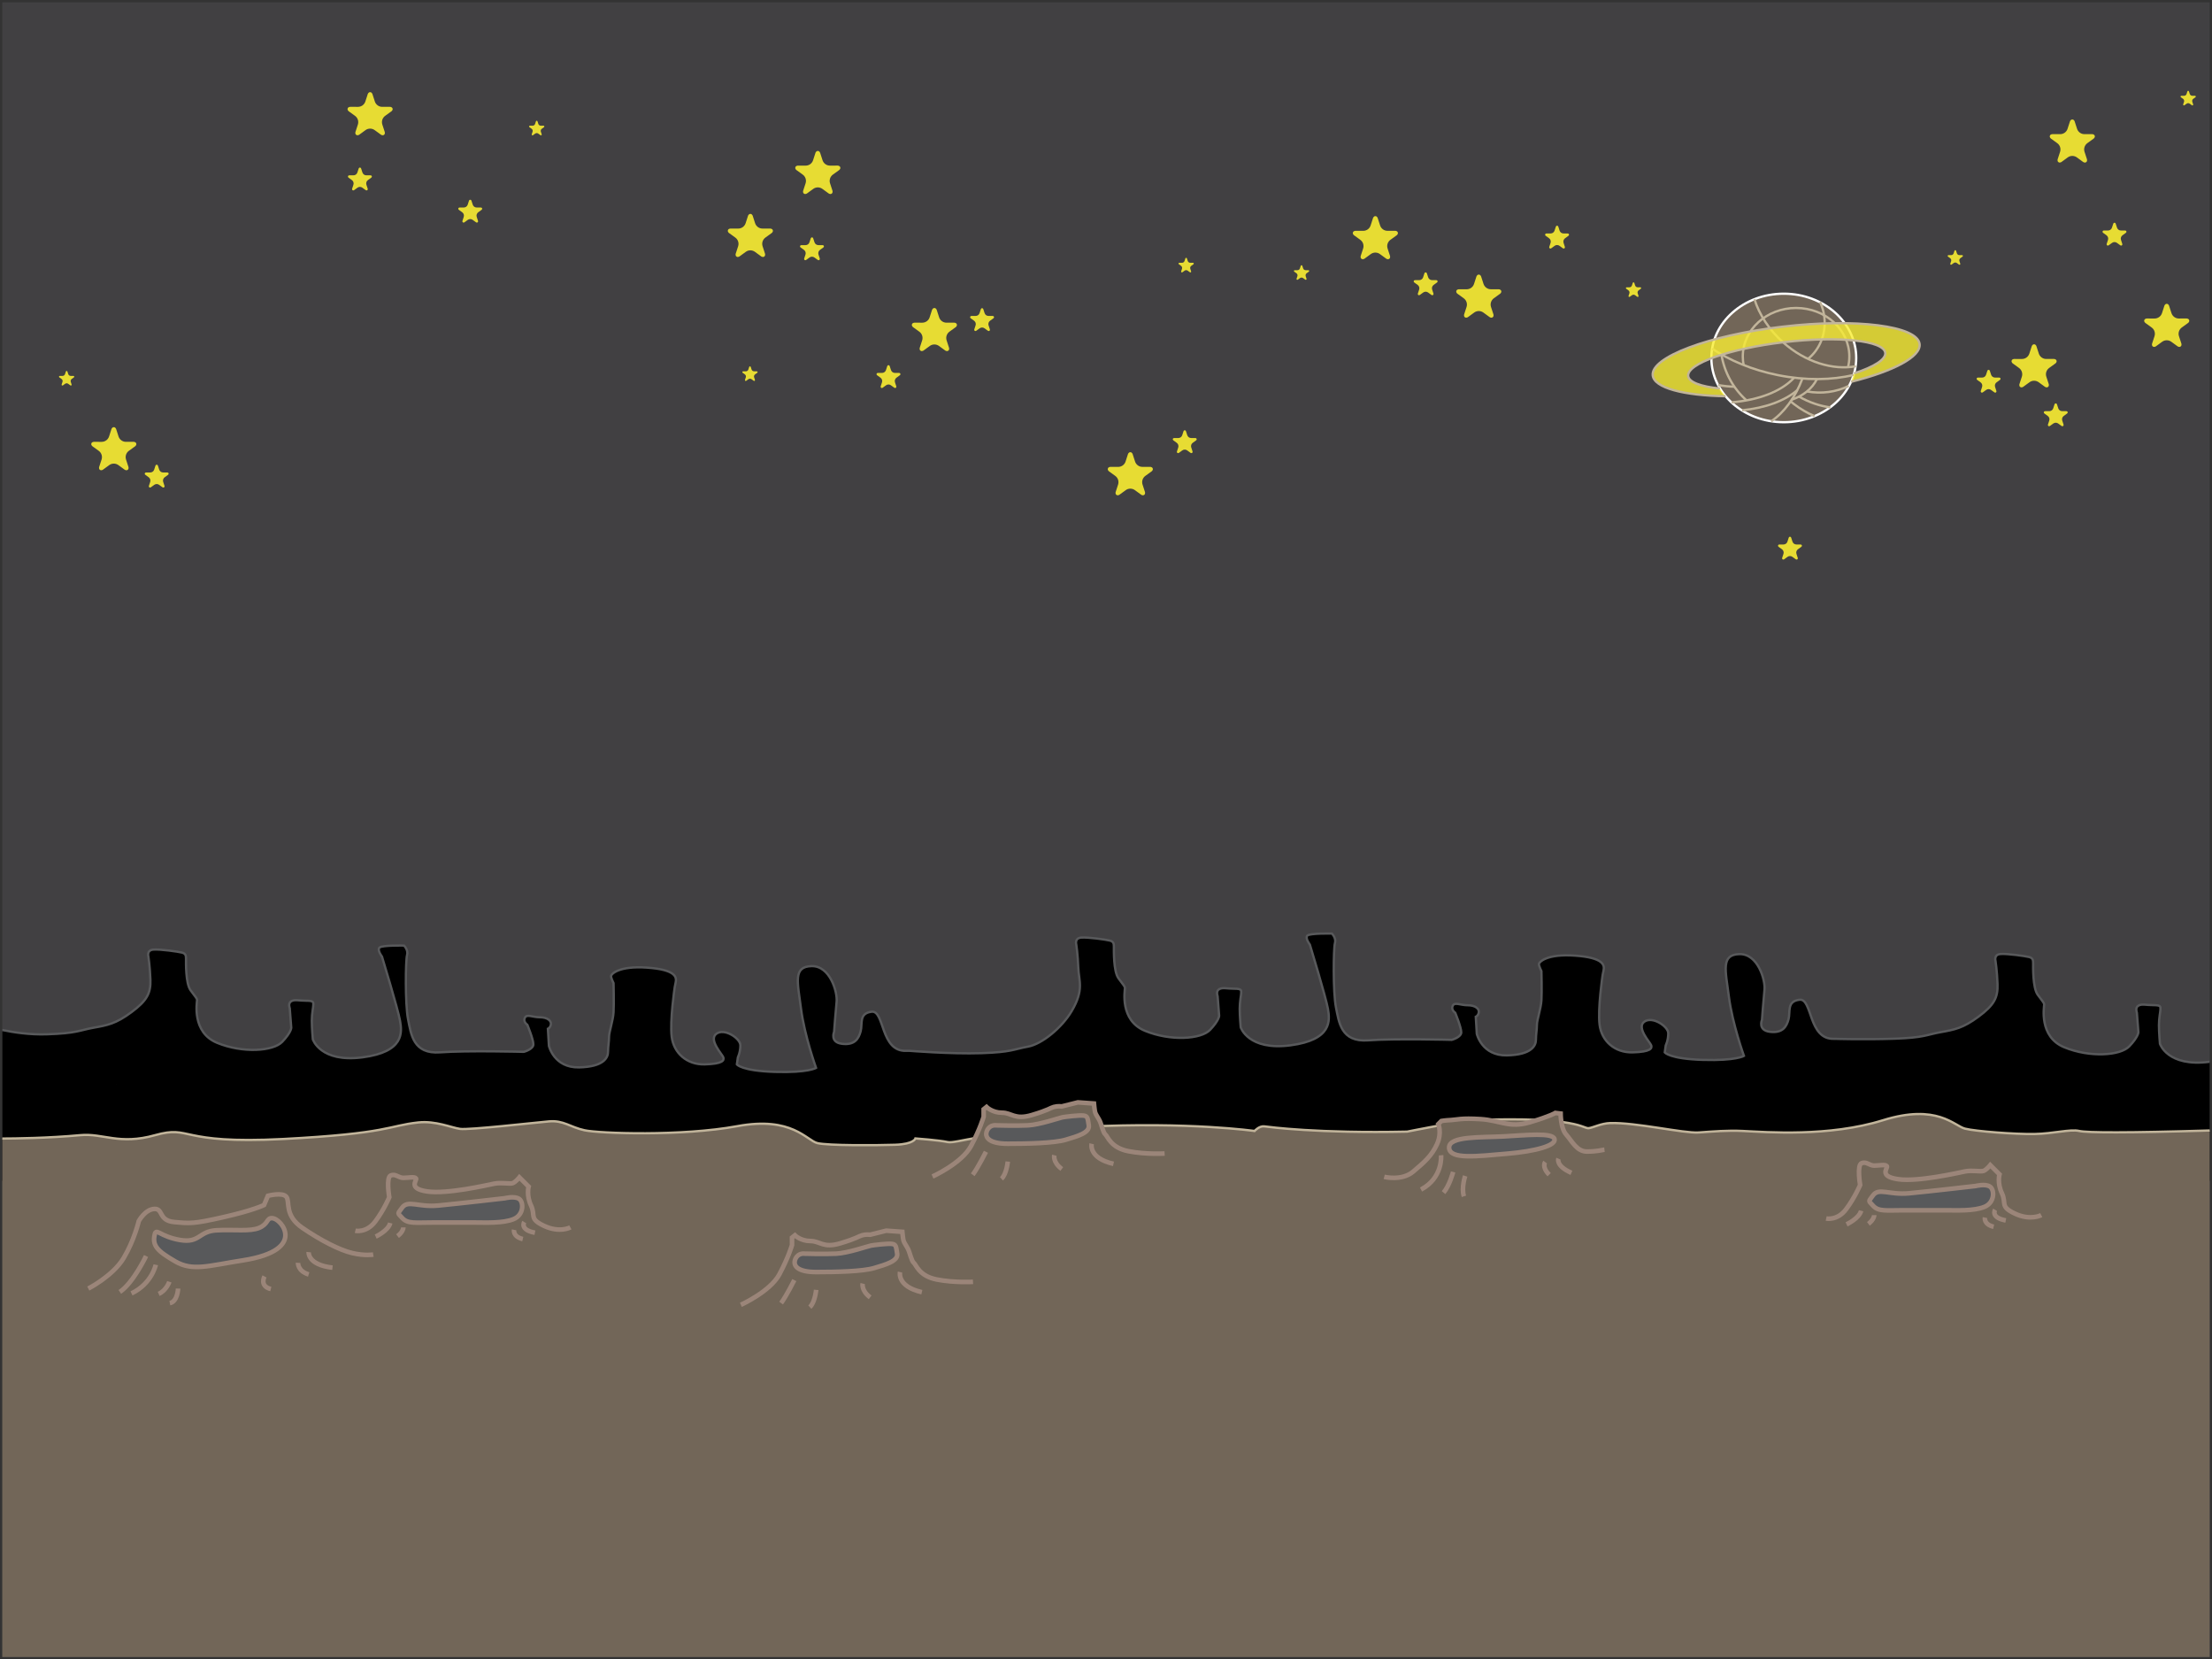 <svg xmlns="http://www.w3.org/2000/svg" xmlns:xlink="http://www.w3.org/1999/xlink" version="1.1" id="Layer_1" x="0px" y="0px" width="481.242" height="361" viewBox="-0.501 -0.5 481.242 361" enable-background="new 0 0 480.24 360" xml:space="preserve">
  <rect x="-0.501" y="-0.5" width="481.242" height="361" fill="#333333" stroke="none"/>
  <g>
    <rect x="0" fill="#414042" width="480.241" height="360"/>
    <path d="M480.24,235.412v-4.88c-9.209,1.091-10.818-3.953-10.818-3.953s-0.219-2.399-0.219-4.035s0.326-2.944,0.326-3.489&#13;&#10;&#9;s0.109-0.872-1.525-0.872c-1.637,0-2.508-0.327-3.271,0.108s-0.328,1.527-0.328,1.527l0.328,4.253c0,0,0,0.981-1.963,3.053&#13;&#10;&#9;s-8.615,2.509-14.178,0.219c-5.561-2.29-4.361-8.833-4.361-9.27s-0.328-0.654-1.418-2.181s-0.98-6.107-0.98-6.762&#13;&#10;&#9;s0-1.199-0.873-1.417s-4.689-0.764-6.217-0.654c-1.525,0.109-1.09,1.526-1.09,1.526s0.328,2.072,0.436,5.017&#13;&#10;&#9;c0.109,2.944-0.762,4.58-4.143,7.088s-5.234,2.835-8.289,3.381c-3.053,0.546-3.488,1.199-10.141,1.417s-12.721,0.021-12.721,0.021&#13;&#10;&#9;h-0.254c-5.67,0.218-4.688-8.833-7.523-8.506c-2.834,0.327-1.963,2.617-2.398,4.253c-0.438,1.636-1.309,3.054-4.035,2.727&#13;&#10;&#9;s-1.744-2.618-1.744-2.618s0.326-4.471,0.545-6.543c0.217-2.072-1.418-7.852-5.453-7.742s-3.053,3.381-2.291,9.27&#13;&#10;&#9;c0.764,5.889,3.273,12.867,3.273,12.867s-1.637,1.091-8.943,0.873s-8.287-1.637-8.287-1.637l0.219-1.526&#13;&#10;&#9;c0,0,0.545-1.091,0.545-2.617s-3.49-3.816-5.234-2.508c-1.746,1.309,1.309,4.471,1.527,5.125c0.217,0.654-0.109,1.418-4.035,1.526&#13;&#10;&#9;c-3.928,0.108-6.762-2.508-7.197-5.997c-0.438-3.489,0.654-10.796,0.654-10.796s0,0,0.219-1.091c0.217-1.091,0-2.727-6.217-3.162&#13;&#10;&#9;c-6.215-0.436-7.852,1.417-7.852,1.854s0.545,1.526,0.545,1.526s0.109,4.472,0,6.325c-0.107,1.854-0.98,4.253-0.98,5.344&#13;&#10;&#9;s-0.219,2.072-0.219,3.271s-0.871,3.271-6.324,3.381s-6.543-4.689-6.543-4.689l-0.219-3.708c0,0,0.545-0.218,0.654-0.981&#13;&#10;&#9;s-0.764-1.526-2.398-1.526c-1.637,0-2.836-0.764-3.271,0.108s0.545,1.527,0.545,1.527s1.309,3.162,1.309,4.253&#13;&#10;&#9;s-2.072,1.636-2.072,1.636s-12.322-0.327-18.211,0.108s-6.324-3.926-6.979-7.197s-0.545-12.867-0.219-13.958&#13;&#10;&#9;c0.328-1.091-0.654-2.072-0.654-2.072s-4.799-0.108-5.344,0.437s0.545,1.963,0.545,1.963s3.49,11.45,3.926,13.958&#13;&#10;&#9;c0.438,2.508,0.982,6.762-8.178,7.961s-10.797-3.926-10.797-3.926s-0.217-2.399-0.217-4.035s0.326-2.944,0.326-3.489&#13;&#10;&#9;s0.109-0.872-1.527-0.872c-1.635,0-2.508-0.327-3.271,0.108s-0.326,1.527-0.326,1.527l0.326,4.253c0,0,0,0.981-1.963,3.053&#13;&#10;&#9;s-8.613,2.509-14.176,0.219c-5.561-2.29-4.361-8.833-4.361-9.27s-0.328-0.654-1.418-2.181s-0.982-6.107-0.982-6.762&#13;&#10;&#9;s0-1.199-0.871-1.417c-0.873-0.218-4.689-0.764-6.217-0.654c-1.527,0.109-1.09,1.526-1.09,1.526s0.327,2.072,0.436,5.017&#13;&#10;&#9;s1.312,4.783-1.444,9.458c-2.138,3.626-6.479,7.185-9.532,7.73s-3.49,1.199-10.142,1.417s-15.685-0.518-15.685-0.518l-0.625,0.009&#13;&#10;&#9;c-5.67,0.218-4.689-8.833-7.524-8.506s-1.963,2.617-2.399,4.253s-1.309,3.054-4.035,2.727s-1.745-2.618-1.745-2.618&#13;&#10;&#9;s0.327-4.471,0.545-6.543s-1.417-7.852-5.453-7.742s-3.053,3.381-2.29,9.27s3.272,12.867,3.272,12.867s-1.636,1.091-8.942,0.873&#13;&#10;&#9;s-8.288-1.637-8.288-1.637l0.218-1.526c0,0,0.545-1.091,0.545-2.617s-3.489-3.816-5.234-2.508s1.309,4.471,1.527,5.125&#13;&#10;&#9;s-0.109,1.418-4.035,1.526s-6.761-2.508-7.197-5.997s0.655-10.796,0.655-10.796s0,0,0.218-1.091s0-2.727-6.216-3.162&#13;&#10;&#9;s-7.852,1.417-7.852,1.854s0.545,1.526,0.545,1.526s0.109,4.472,0,6.325s-0.981,4.253-0.981,5.344s-0.218,2.072-0.218,3.271&#13;&#10;&#9;s-0.872,3.271-6.325,3.381s-6.543-4.689-6.543-4.689l-0.218-3.708c0,0,0.545-0.218,0.654-0.981s-0.763-1.526-2.399-1.526&#13;&#10;&#9;s-2.835-0.764-3.271,0.108s0.545,1.527,0.545,1.527s1.309,3.162,1.309,4.253s-2.072,1.636-2.072,1.636s-12.322-0.327-18.211,0.108&#13;&#10;&#9;s-6.325-3.926-6.979-7.197s-0.545-12.867-0.218-13.958s-0.654-2.072-0.654-2.072s-4.798-0.108-5.344,0.437s0.545,1.963,0.545,1.963&#13;&#10;&#9;s3.49,11.45,3.926,13.958s0.981,6.762-8.179,7.961s-10.796-3.926-10.796-3.926s-0.218-2.399-0.218-4.035s0.327-2.944,0.327-3.489&#13;&#10;&#9;s0.109-0.872-1.527-0.872s-2.508-0.327-3.271,0.108s-0.327,1.527-0.327,1.527l0.327,4.253c0,0,0,0.981-1.963,3.053&#13;&#10;&#9;s-8.615,2.509-14.176,0.219s-4.362-8.833-4.362-9.27s-0.327-0.654-1.417-2.181s-0.981-6.107-0.981-6.762s0-1.199-0.873-1.417&#13;&#10;&#9;s-4.689-0.764-6.216-0.654s-1.09,1.526-1.09,1.526s0.327,2.072,0.436,5.017s-0.763,4.58-4.144,7.088s-5.234,2.835-8.288,3.381&#13;&#10;&#9;s-3.49,1.199-10.142,1.417c-3.708,0.121-7.245-0.426-9.65-0.935v46.28H0v-16.206h0v2.748h480.24V235.412L480.24,235.412z&#13;&#10;&#9; M24.752,235.412h-0.039c0.02-0.062,0.032-0.102,0.032-0.102S24.748,235.349,24.752,235.412z"/>
    <path fill="none" stroke="#58595B" stroke-width="0.5" d="M-0.001,223.587c2.405,0.509,5.942,1.056,9.65,0.935&#13;&#10;&#9;c6.652-0.219,7.088-0.871,10.142-1.418c3.054-0.545,4.908-0.873,8.288-3.381s4.252-4.143,4.144-7.088&#13;&#10;&#9;c-0.109-2.943-0.436-5.016-0.436-5.016s-0.437-1.418,1.09-1.527s5.343,0.438,6.216,0.654c0.873,0.219,0.873,0.764,0.873,1.418&#13;&#10;&#9;s-0.109,5.234,0.981,6.762c1.09,1.525,1.417,1.744,1.417,2.18c0,0.438-1.199,6.98,4.362,9.27c5.562,2.291,12.213,1.854,14.176-0.219&#13;&#10;&#9;c1.963-2.07,1.963-3.053,1.963-3.053l-0.327-4.252c0,0-0.437-1.092,0.327-1.527s1.636-0.109,3.271-0.109s1.527,0.328,1.527,0.873&#13;&#10;&#9;s-0.327,1.854-0.327,3.488c0,1.637,0.218,4.035,0.218,4.035s1.636,5.125,10.796,3.926s8.615-5.453,8.179-7.961&#13;&#10;&#9;s-3.926-13.957-3.926-13.957s-1.091-1.418-0.545-1.963s5.344-0.438,5.344-0.438s0.981,0.982,0.654,2.072&#13;&#10;&#9;c-0.327,1.092-0.437,10.688,0.218,13.959s1.091,7.633,6.979,7.197s18.211-0.109,18.211-0.109s2.072-0.545,2.072-1.635&#13;&#10;&#9;c0-1.092-1.309-4.254-1.309-4.254s-0.981-0.654-0.545-1.527c0.436-0.871,1.636-0.107,3.271-0.107s2.508,0.762,2.399,1.525&#13;&#10;&#9;s-0.654,0.982-0.654,0.982l0.218,3.707c0,0,1.09,4.799,6.543,4.689s6.325-2.182,6.325-3.381s0.218-2.18,0.218-3.271&#13;&#10;&#9;c0-1.09,0.873-3.49,0.981-5.344s0-6.324,0-6.324s-0.545-1.09-0.545-1.527c0-0.436,1.636-2.289,7.852-1.854s6.434,2.072,6.216,3.162&#13;&#10;&#9;c-0.218,1.092-0.218,1.092-0.218,1.092s-1.091,7.307-0.655,10.795c0.437,3.49,3.271,6.105,7.197,5.998&#13;&#10;&#9;c3.926-0.109,4.254-0.873,4.035-1.527s-3.272-3.816-1.527-5.125c1.746-1.309,5.234,0.982,5.234,2.508&#13;&#10;&#9;c0,1.527-0.545,2.617-0.545,2.617l-0.218,1.527c0,0,0.981,1.418,8.288,1.637c7.307,0.217,8.941-0.873,8.941-0.873&#13;&#10;&#9;s-2.509-6.979-3.271-12.867c-0.764-5.889-1.746-9.16,2.289-9.27s5.671,5.67,5.453,7.742s-0.545,6.543-0.545,6.543&#13;&#10;&#9;s-0.981,2.291,1.744,2.617c2.727,0.328,3.599-1.09,4.035-2.727c0.437-1.635-0.436-3.926,2.399-4.252&#13;&#10;&#9;c2.835-0.328,1.854,8.723,7.524,8.506l0.624-0.01c0,0,9.032,0.736,15.685,0.518c6.652-0.217,7.088-0.871,10.142-1.416&#13;&#10;&#9;c3.054-0.547,7.395-4.105,9.532-7.73c2.757-4.676,1.554-6.514,1.444-9.459c-0.109-2.943-0.436-5.016-0.436-5.016&#13;&#10;&#9;s-0.438-1.418,1.09-1.527s5.344,0.438,6.217,0.654c0.871,0.219,0.871,0.764,0.871,1.418s-0.107,5.234,0.982,6.762&#13;&#10;&#9;c1.09,1.525,1.418,1.744,1.418,2.18c0,0.438-1.199,6.98,4.361,9.27c5.562,2.291,12.213,1.854,14.176-0.219&#13;&#10;&#9;c1.963-2.07,1.963-3.053,1.963-3.053l-0.326-4.252c0,0-0.438-1.092,0.326-1.527s1.637-0.109,3.271-0.109&#13;&#10;&#9;c1.637,0,1.527,0.328,1.527,0.873s-0.326,1.854-0.326,3.488c0,1.637,0.217,4.035,0.217,4.035s1.637,5.125,10.797,3.926&#13;&#10;&#9;s8.615-5.453,8.178-7.961c-0.436-2.508-3.926-13.957-3.926-13.957s-1.09-1.418-0.545-1.963s5.344-0.438,5.344-0.438&#13;&#10;&#9;s0.982,0.982,0.654,2.072c-0.326,1.092-0.436,10.688,0.219,13.959s1.09,7.633,6.979,7.197s18.211-0.109,18.211-0.109&#13;&#10;&#9;s2.072-0.545,2.072-1.635c0-1.092-1.309-4.254-1.309-4.254s-0.98-0.654-0.545-1.527c0.436-0.871,1.635-0.107,3.271-0.107&#13;&#10;&#9;c1.635,0,2.508,0.762,2.398,1.525s-0.654,0.982-0.654,0.982l0.219,3.707c0,0,1.09,4.799,6.543,4.689s6.324-2.182,6.324-3.381&#13;&#10;&#9;s0.219-2.18,0.219-3.271c0-1.09,0.873-3.49,0.98-5.344c0.109-1.854,0-6.324,0-6.324s-0.545-1.09-0.545-1.527&#13;&#10;&#9;c0-0.436,1.637-2.289,7.852-1.854c6.217,0.436,6.434,2.072,6.217,3.162c-0.219,1.092-0.219,1.092-0.219,1.092&#13;&#10;&#9;s-1.092,7.307-0.654,10.795c0.436,3.49,3.27,6.105,7.197,5.998c3.926-0.109,4.252-0.873,4.035-1.527&#13;&#10;&#9;c-0.219-0.654-3.273-3.816-1.527-5.125c1.744-1.309,5.234,0.982,5.234,2.508c0,1.527-0.545,2.617-0.545,2.617l-0.219,1.527&#13;&#10;&#9;c0,0,0.98,1.418,8.287,1.637c7.307,0.217,8.943-0.873,8.943-0.873s-2.51-6.979-3.273-12.867c-0.762-5.889-1.744-9.16,2.291-9.27&#13;&#10;&#9;s5.67,5.67,5.453,7.742c-0.219,2.072-0.545,6.543-0.545,6.543s-0.982,2.291,1.744,2.617c2.727,0.328,3.598-1.09,4.035-2.727&#13;&#10;&#9;c0.436-1.635-0.436-3.926,2.398-4.252c2.836-0.328,1.854,8.723,7.523,8.506h0.254c0,0,6.068,0.195,12.721-0.021&#13;&#10;&#9;c6.652-0.219,7.088-0.871,10.141-1.418c3.055-0.545,4.908-0.873,8.289-3.381s4.252-4.143,4.143-7.088&#13;&#10;&#9;c-0.107-2.943-0.436-5.016-0.436-5.016s-0.436-1.418,1.09-1.527c1.527-0.109,5.344,0.438,6.217,0.654&#13;&#10;&#9;c0.873,0.219,0.873,0.764,0.873,1.418s-0.109,5.234,0.98,6.762c1.09,1.525,1.418,1.744,1.418,2.18c0,0.438-1.199,6.98,4.361,9.27&#13;&#10;&#9;c5.562,2.291,12.215,1.854,14.178-0.219c1.963-2.07,1.963-3.053,1.963-3.053l-0.328-4.252c0,0-0.436-1.092,0.328-1.527&#13;&#10;&#9;s1.635-0.109,3.271-0.109c1.635,0,1.525,0.328,1.525,0.873s-0.326,1.854-0.326,3.488c0,1.637,0.219,4.035,0.219,4.035&#13;&#10;&#9;s1.635,5.125,10.795,3.926"/>
    <path fill="#726658" d="M0,247.199c2.64-0.006,10.039-0.085,16.983-0.737c4.929-0.463,8.448,2.201,16.267,0.002&#13;&#10;&#9;c8-2.25,4.854,2.028,27.845,0.835c22.991-1.195,22.89-2.898,29.387-3.599c3.785-0.408,7.165,1.124,9.096,1.399&#13;&#10;&#9;s16.185-1.354,19.359-1.632c3.174-0.275,4.554,1.24,7.728,1.932c3.174,0.689,21.141,1.346,33.285-0.899&#13;&#10;&#9;c11.895-2.199,15.047,3.147,17.393,3.698c2.346,0.553,12.761,0.496,16.901,0.357c4.14-0.137,4.416-1.379,4.416-1.379&#13;&#10;&#9;s5.075,0.373,7.008,0.787s7.368-2.229,30-3.333c22.633-1.105,36.771,0.925,36.771,0.925s1.022-1.14,2.126-1.001&#13;&#10;&#9;c1.104,0.137,11.61,1.556,31.067,1.142c0,0,12.258-2.442,14.543-2.524c23.008-0.818,23.656,1.957,25.002,1.767&#13;&#10;&#9;c1.017-0.144,2.671-1.042,4.622-1.105c5.528-0.18,16.062,2.271,19.239,2.047s6.301-0.487,9.546-0.333&#13;&#10;&#9;c5.25,0.25,18.793,1.339,30.584-2.333c11.793-3.67,15.497,1.243,17.833,1.833c2.338,0.59,10.942,1.237,15.083,1.167&#13;&#10;&#9;s7.824-1.112,9.75-0.667c1.723,0.4,10.416,0.438,28.407-0.101V360H0V248.929L0,247.199z"/>
    <g opacity="0.9">
      <path fill="#F9ED32" d="M75.135,23.1c0.117-0.404,0.655-0.354,0.655-0.354l1.579,0.002c0.716,0.004,1.384-0.449,1.617-1.166&#13;&#10;&#9;&#9;l0.491-1.518c0,0,0.109-0.51,0.542-0.51s0.54,0.512,0.54,0.512l0.485,1.502c0.217,0.682,0.854,1.178,1.608,1.178l1.595-0.002&#13;&#10;&#9;&#9;c0,0,0.522-0.049,0.654,0.357c0.134,0.412-0.321,0.672-0.321,0.672L83.3,24.699c-0.581,0.418-0.855,1.178-0.623,1.895l0.495,1.516&#13;&#10;&#9;&#9;c0,0,0.212,0.477-0.138,0.732c-0.351,0.254-0.738-0.098-0.738-0.098l-1.275-0.93c-0.577-0.424-1.383-0.451-1.993-0.008&#13;&#10;&#9;&#9;l-1.289,0.939c0,0-0.389,0.348-0.739,0.094c-0.35-0.254-0.135-0.732-0.135-0.732l0.49-1.5c0.225-0.68,0-1.455-0.609-1.898&#13;&#10;&#9;&#9;l-1.292-0.936C75.453,23.773,75.001,23.512,75.135,23.1z"/>
    </g>
    <g opacity="0.9">
      <path fill="#F9ED32" d="M19.375,95.979c0.117-0.404,0.655-0.354,0.655-0.354l1.579,0.002c0.716,0.004,1.384-0.449,1.617-1.166&#13;&#10;&#9;&#9;l0.491-1.518c0,0,0.109-0.51,0.542-0.51s0.54,0.512,0.54,0.512l0.485,1.502c0.217,0.682,0.854,1.178,1.608,1.178l1.595-0.002&#13;&#10;&#9;&#9;c0,0,0.522-0.049,0.654,0.357c0.134,0.412-0.321,0.672-0.321,0.672l-1.279,0.926c-0.581,0.418-0.855,1.178-0.623,1.895l0.495,1.516&#13;&#10;&#9;&#9;c0,0,0.212,0.477-0.138,0.732c-0.351,0.254-0.738-0.098-0.738-0.098l-1.275-0.93c-0.577-0.424-1.383-0.451-1.993-0.008&#13;&#10;&#9;&#9;l-1.289,0.939c0,0-0.389,0.348-0.739,0.094c-0.35-0.254-0.135-0.732-0.135-0.732l0.49-1.5c0.225-0.68,0-1.455-0.609-1.898&#13;&#10;&#9;&#9;l-1.292-0.936C19.694,96.652,19.242,96.391,19.375,95.979z"/>
    </g>
    <g opacity="0.9">
      <path fill="#F9ED32" d="M157.866,49.58c0.117-0.404,0.655-0.354,0.655-0.354l1.579,0.002c0.715,0.004,1.383-0.449,1.616-1.166&#13;&#10;&#9;&#9;l0.491-1.518c0,0,0.109-0.51,0.542-0.51s0.54,0.512,0.54,0.512l0.484,1.502c0.218,0.682,0.855,1.178,1.609,1.178l1.594-0.002&#13;&#10;&#9;&#9;c0,0,0.522-0.049,0.654,0.357c0.134,0.412-0.321,0.672-0.321,0.672l-1.278,0.926c-0.582,0.418-0.855,1.178-0.623,1.895l0.494,1.516&#13;&#10;&#9;&#9;c0,0,0.213,0.479-0.138,0.732s-0.738-0.098-0.738-0.098l-1.275-0.93c-0.577-0.424-1.384-0.451-1.993-0.008l-1.289,0.939&#13;&#10;&#9;&#9;c0,0-0.389,0.35-0.739,0.094c-0.351-0.254-0.135-0.732-0.135-0.732l0.49-1.5c0.225-0.68,0.001-1.455-0.609-1.898l-1.292-0.936&#13;&#10;&#9;&#9;C158.185,50.254,157.733,49.992,157.866,49.58z"/>
    </g>
    <g opacity="0.9">
      <path fill="#F9ED32" d="M293.842,50.07c0.117-0.404,0.654-0.355,0.654-0.355l1.578,0.004c0.717,0.004,1.385-0.449,1.617-1.166&#13;&#10;&#9;&#9;l0.49-1.518c0,0,0.109-0.512,0.543-0.512s0.539,0.514,0.539,0.514l0.486,1.502c0.217,0.682,0.854,1.178,1.607,1.178l1.596-0.002&#13;&#10;&#9;&#9;c0,0,0.521-0.051,0.653,0.357c0.134,0.412-0.321,0.672-0.321,0.672l-1.279,0.926c-0.58,0.418-0.855,1.176-0.622,1.893l0.495,1.518&#13;&#10;&#9;&#9;c0,0,0.212,0.477-0.139,0.732c-0.351,0.254-0.738-0.1-0.738-0.1l-1.275-0.93c-0.576-0.424-1.383-0.449-1.993-0.008l-1.289,0.939&#13;&#10;&#9;&#9;c0,0-0.389,0.35-0.739,0.096c-0.35-0.254-0.135-0.732-0.135-0.732l0.49-1.502c0.225-0.678,0-1.453-0.609-1.896l-1.291-0.936&#13;&#10;&#9;&#9;C294.16,50.744,293.707,50.482,293.842,50.07z"/>
    </g>
    <g opacity="0.9">
      <path fill="#F9ED32" d="M316.341,62.787c0.117-0.404,0.654-0.354,0.654-0.354l1.578,0.002c0.717,0.004,1.385-0.449,1.617-1.166&#13;&#10;&#9;&#9;l0.49-1.518c0,0,0.109-0.51,0.543-0.51s0.539,0.512,0.539,0.512l0.486,1.502c0.217,0.682,0.854,1.178,1.607,1.178l1.596-0.002&#13;&#10;&#9;&#9;c0,0,0.521-0.049,0.653,0.357c0.134,0.412-0.321,0.672-0.321,0.672l-1.279,0.926c-0.58,0.418-0.855,1.178-0.622,1.895l0.495,1.516&#13;&#10;&#9;&#9;c0,0,0.212,0.477-0.139,0.732c-0.351,0.254-0.738-0.098-0.738-0.098l-1.275-0.93c-0.576-0.424-1.383-0.451-1.993-0.008&#13;&#10;&#9;&#9;l-1.289,0.939c0,0-0.389,0.348-0.739,0.094c-0.35-0.254-0.135-0.732-0.135-0.732l0.49-1.5c0.225-0.68,0-1.455-0.609-1.898&#13;&#10;&#9;&#9;l-1.291-0.936C316.659,63.461,316.206,63.199,316.341,62.787z"/>
    </g>
    <g opacity="0.9">
      <path fill="#F9ED32" d="M445.468,29.039c0.117-0.404,0.654-0.355,0.654-0.355l1.578,0.002c0.717,0.004,1.385-0.447,1.617-1.166&#13;&#10;&#9;&#9;l0.49-1.516c0,0,0.109-0.512,0.543-0.512s0.539,0.512,0.539,0.512l0.486,1.504c0.217,0.682,0.854,1.176,1.607,1.176l1.596-0.002&#13;&#10;&#9;&#9;c0,0,0.521-0.049,0.653,0.359c0.134,0.412-0.321,0.672-0.321,0.672l-1.279,0.926c-0.58,0.416-0.855,1.176-0.622,1.893l0.495,1.516&#13;&#10;&#9;&#9;c0,0,0.212,0.479-0.139,0.732s-0.738-0.098-0.738-0.098l-1.275-0.93c-0.576-0.424-1.383-0.451-1.993-0.008l-1.289,0.939&#13;&#10;&#9;&#9;c0,0-0.389,0.35-0.739,0.094c-0.35-0.254-0.135-0.73-0.135-0.73l0.49-1.502c0.225-0.68,0-1.455-0.609-1.896l-1.291-0.936&#13;&#10;&#9;&#9;C445.786,29.713,445.333,29.451,445.468,29.039z"/>
    </g>
    <g opacity="0.9">
      <path fill="#F9ED32" d="M466.011,69.146c0.117-0.404,0.654-0.355,0.654-0.355l1.578,0.004c0.717,0.004,1.385-0.449,1.617-1.166&#13;&#10;&#9;&#9;l0.49-1.518c0,0,0.109-0.512,0.543-0.512s0.539,0.514,0.539,0.514l0.486,1.502c0.217,0.682,0.854,1.178,1.607,1.178l1.596-0.002&#13;&#10;&#9;&#9;c0,0,0.521-0.051,0.653,0.357c0.134,0.412-0.321,0.672-0.321,0.672l-1.279,0.926c-0.58,0.418-0.855,1.176-0.622,1.893l0.495,1.516&#13;&#10;&#9;&#9;c0,0,0.212,0.479-0.139,0.732c-0.351,0.256-0.738-0.098-0.738-0.098l-1.275-0.93c-0.576-0.424-1.383-0.449-1.993-0.008&#13;&#10;&#9;&#9;l-1.289,0.939c0,0-0.389,0.35-0.739,0.096c-0.35-0.256-0.135-0.732-0.135-0.732l0.49-1.502c0.225-0.678,0-1.453-0.609-1.896&#13;&#10;&#9;&#9;l-1.291-0.936C466.329,69.82,465.876,69.559,466.011,69.146z"/>
    </g>
    <g opacity="0.9">
      <path fill="#F9ED32" d="M437.153,77.951c0.117-0.404,0.654-0.355,0.654-0.355l1.578,0.002c0.717,0.004,1.385-0.447,1.617-1.166&#13;&#10;&#9;&#9;l0.49-1.516c0,0,0.109-0.512,0.543-0.512s0.539,0.512,0.539,0.512l0.486,1.504c0.217,0.682,0.854,1.176,1.607,1.176l1.596-0.002&#13;&#10;&#9;&#9;c0,0,0.521-0.049,0.653,0.359c0.134,0.412-0.321,0.672-0.321,0.672l-1.279,0.926c-0.58,0.416-0.855,1.176-0.622,1.893l0.495,1.516&#13;&#10;&#9;&#9;c0,0,0.212,0.479-0.139,0.732s-0.738-0.098-0.738-0.098l-1.275-0.93c-0.576-0.424-1.383-0.451-1.993-0.008l-1.289,0.939&#13;&#10;&#9;&#9;c0,0-0.389,0.35-0.739,0.094c-0.35-0.254-0.135-0.73-0.135-0.73l0.49-1.502c0.225-0.68,0-1.455-0.609-1.896l-1.291-0.936&#13;&#10;&#9;&#9;C437.472,78.625,437.019,78.363,437.153,77.951z"/>
    </g>
    <g opacity="0.9">
      <path fill="#F9ED32" d="M240.528,101.428c0.117-0.404,0.654-0.355,0.654-0.355l1.578,0.004c0.717,0.004,1.385-0.449,1.617-1.166&#13;&#10;&#9;&#9;l0.49-1.518c0,0,0.109-0.512,0.543-0.512s0.539,0.514,0.539,0.514l0.486,1.502c0.217,0.682,0.854,1.178,1.607,1.178l1.596-0.002&#13;&#10;&#9;&#9;c0,0,0.521-0.051,0.653,0.357c0.134,0.412-0.321,0.672-0.321,0.672l-1.279,0.926c-0.58,0.418-0.855,1.176-0.622,1.893l0.495,1.518&#13;&#10;&#9;&#9;c0,0,0.212,0.477-0.139,0.732c-0.351,0.254-0.738-0.1-0.738-0.1l-1.275-0.93c-0.576-0.424-1.383-0.449-1.993-0.006l-1.289,0.938&#13;&#10;&#9;&#9;c0,0-0.389,0.35-0.739,0.096c-0.35-0.254-0.135-0.732-0.135-0.732l0.49-1.5c0.225-0.68,0-1.455-0.609-1.898l-1.291-0.936&#13;&#10;&#9;&#9;C240.847,102.102,240.394,101.84,240.528,101.428z"/>
    </g>
    <g opacity="0.9">
      <path fill="#F9ED32" d="M210.569,68.426c0.062-0.215,0.348-0.189,0.348-0.189l0.838,0.002c0.38,0.002,0.734-0.238,0.857-0.619&#13;&#10;&#9;&#9;l0.26-0.805c0,0,0.059-0.271,0.289-0.271s0.285,0.271,0.285,0.271l0.259,0.799c0.114,0.361,0.452,0.623,0.853,0.623h0.848&#13;&#10;&#9;&#9;c0,0,0.275-0.027,0.346,0.189c0.072,0.219-0.17,0.357-0.17,0.357l-0.68,0.49c-0.307,0.223-0.453,0.625-0.33,1.006l0.264,0.805&#13;&#10;&#9;&#9;c0,0,0.111,0.252-0.074,0.389c-0.186,0.135-0.391-0.053-0.391-0.053l-0.678-0.494c-0.306-0.225-0.734-0.238-1.058-0.004&#13;&#10;&#9;&#9;l-0.685,0.498c0,0-0.205,0.186-0.392,0.051c-0.186-0.135-0.071-0.389-0.071-0.389l0.26-0.797c0.119-0.359,0-0.771-0.323-1.006&#13;&#10;&#9;&#9;l-0.685-0.496C210.739,68.783,210.498,68.645,210.569,68.426z"/>
    </g>
    <g opacity="0.9">
      <path fill="#F9ED32" d="M114.612,26.971c0.04-0.137,0.222-0.121,0.222-0.121l0.534,0.002c0.243,0,0.469-0.152,0.548-0.396&#13;&#10;&#9;&#9;l0.166-0.514c0,0,0.037-0.172,0.184-0.172c0.147,0,0.183,0.174,0.183,0.174l0.165,0.508c0.073,0.23,0.289,0.398,0.544,0.398h0.541&#13;&#10;&#9;&#9;c0,0,0.176-0.018,0.221,0.121c0.045,0.139-0.109,0.229-0.109,0.229l-0.434,0.312c-0.196,0.141-0.29,0.398-0.21,0.641l0.167,0.514&#13;&#10;&#9;&#9;c0,0,0.072,0.162-0.046,0.248c-0.119,0.086-0.25-0.033-0.25-0.033l-0.433-0.314c-0.195-0.143-0.468-0.152-0.675-0.002l-0.437,0.318&#13;&#10;&#9;&#9;c0,0-0.132,0.117-0.25,0.031c-0.118-0.086-0.046-0.248-0.046-0.248l0.167-0.508c0.076-0.23,0-0.492-0.207-0.643l-0.437-0.316&#13;&#10;&#9;&#9;C114.72,27.199,114.566,27.109,114.612,26.971z"/>
    </g>
    <g opacity="0.9">
      <path fill="#F9ED32" d="M12.341,81.404c0.04-0.137,0.222-0.121,0.222-0.121l0.534,0.002c0.243,0,0.469-0.152,0.548-0.396&#13;&#10;&#9;&#9;l0.166-0.514c0,0,0.037-0.172,0.184-0.172c0.147,0,0.183,0.174,0.183,0.174l0.165,0.508c0.073,0.23,0.289,0.398,0.544,0.398h0.541&#13;&#10;&#9;&#9;c0,0,0.176-0.018,0.221,0.121c0.045,0.139-0.109,0.229-0.109,0.229l-0.434,0.312c-0.196,0.141-0.29,0.398-0.21,0.641l0.167,0.514&#13;&#10;&#9;&#9;c0,0,0.072,0.162-0.046,0.248c-0.119,0.086-0.25-0.033-0.25-0.033L14.333,83c-0.195-0.143-0.468-0.152-0.675-0.002l-0.437,0.318&#13;&#10;&#9;&#9;c0,0-0.132,0.117-0.25,0.031c-0.118-0.086-0.046-0.248-0.046-0.248l0.167-0.508c0.076-0.23,0-0.492-0.207-0.643l-0.437-0.316&#13;&#10;&#9;&#9;C12.449,81.633,12.295,81.543,12.341,81.404z"/>
    </g>
    <g opacity="0.9">
      <path fill="#F9ED32" d="M161.007,80.404c0.04-0.137,0.223-0.121,0.223-0.121l0.533,0.002c0.243,0,0.47-0.152,0.549-0.396&#13;&#10;&#9;&#9;l0.166-0.514c0,0,0.037-0.172,0.184-0.172s0.182,0.174,0.182,0.174l0.166,0.508c0.072,0.23,0.289,0.398,0.544,0.398h0.54&#13;&#10;&#9;&#9;c0,0,0.177-0.018,0.222,0.121c0.046,0.139-0.108,0.229-0.108,0.229l-0.434,0.312c-0.197,0.141-0.29,0.398-0.211,0.641l0.168,0.514&#13;&#10;&#9;&#9;c0,0,0.071,0.162-0.047,0.248c-0.119,0.086-0.25-0.033-0.25-0.033L163,82c-0.194-0.143-0.468-0.152-0.675-0.002l-0.437,0.318&#13;&#10;&#9;&#9;c0,0-0.132,0.117-0.251,0.031c-0.117-0.086-0.045-0.248-0.045-0.248l0.166-0.508c0.076-0.23,0-0.492-0.207-0.643l-0.437-0.316&#13;&#10;&#9;&#9;C161.115,80.633,160.962,80.543,161.007,80.404z"/>
    </g>
    <g opacity="0.9">
      <path fill="#F9ED32" d="M281.008,58.404c0.039-0.137,0.221-0.121,0.221-0.121l0.535,0.002c0.242,0,0.469-0.152,0.547-0.396&#13;&#10;&#9;&#9;l0.166-0.514c0,0,0.037-0.172,0.184-0.172c0.148,0,0.184,0.174,0.184,0.174l0.164,0.508c0.074,0.23,0.289,0.398,0.545,0.398h0.541&#13;&#10;&#9;&#9;c0,0,0.176-0.018,0.221,0.121s-0.109,0.229-0.109,0.229l-0.434,0.312c-0.195,0.141-0.289,0.398-0.21,0.641l0.167,0.514&#13;&#10;&#9;&#9;c0,0,0.072,0.162-0.046,0.248c-0.119,0.086-0.25-0.033-0.25-0.033L283,60c-0.195-0.143-0.469-0.152-0.675-0.002l-0.437,0.318&#13;&#10;&#9;&#9;c0,0-0.132,0.117-0.25,0.031c-0.119-0.086-0.047-0.248-0.047-0.248l0.167-0.508c0.075-0.23,0-0.492-0.206-0.643l-0.438-0.316&#13;&#10;&#9;&#9;C281.115,58.633,280.961,58.543,281.008,58.404z"/>
    </g>
    <g opacity="0.9">
      <path fill="#F9ED32" d="M423.236,55.125c0.039-0.137,0.221-0.119,0.221-0.119h0.535c0.242,0.002,0.469-0.152,0.547-0.395&#13;&#10;&#9;&#9;l0.166-0.514c0,0,0.037-0.174,0.184-0.174c0.148,0,0.184,0.174,0.184,0.174l0.164,0.508c0.074,0.232,0.289,0.4,0.545,0.4&#13;&#10;&#9;&#9;l0.541-0.002c0,0,0.176-0.016,0.221,0.121c0.045,0.141-0.109,0.229-0.109,0.229L426,55.668c-0.195,0.141-0.289,0.398-0.21,0.641&#13;&#10;&#9;&#9;l0.167,0.514c0,0,0.072,0.162-0.046,0.248c-0.119,0.086-0.25-0.033-0.25-0.033l-0.433-0.314c-0.195-0.145-0.469-0.154-0.675-0.004&#13;&#10;&#9;&#9;l-0.437,0.318c0,0-0.132,0.119-0.25,0.033c-0.119-0.088-0.047-0.248-0.047-0.248l0.167-0.51c0.075-0.229,0-0.492-0.206-0.643&#13;&#10;&#9;&#9;l-0.438-0.316C423.344,55.354,423.189,55.266,423.236,55.125z"/>
    </g>
    <g opacity="0.9">
      <path fill="#F9ED32" d="M473.903,20.457c0.039-0.137,0.221-0.119,0.221-0.119h0.535c0.242,0.002,0.469-0.15,0.547-0.395&#13;&#10;&#9;&#9;l0.166-0.514c0,0,0.037-0.174,0.184-0.174c0.148,0,0.184,0.174,0.184,0.174l0.164,0.51c0.074,0.23,0.289,0.398,0.545,0.398h0.541&#13;&#10;&#9;&#9;c0,0,0.176-0.018,0.221,0.121s-0.109,0.227-0.109,0.227L476.667,21c-0.195,0.141-0.289,0.398-0.21,0.641l0.167,0.514&#13;&#10;&#9;&#9;c0,0,0.072,0.162-0.046,0.248c-0.119,0.086-0.25-0.033-0.25-0.033l-0.433-0.314c-0.195-0.145-0.469-0.152-0.675-0.002l-0.437,0.316&#13;&#10;&#9;&#9;c0,0-0.132,0.119-0.25,0.033c-0.119-0.086-0.047-0.248-0.047-0.248l0.167-0.508c0.075-0.23,0-0.494-0.206-0.645l-0.438-0.316&#13;&#10;&#9;&#9;C474.011,20.686,473.856,20.598,473.903,20.457z"/>
    </g>
    <g opacity="0.9">
      <path fill="#F9ED32" d="M353.236,62.125c0.039-0.137,0.221-0.119,0.221-0.119h0.535c0.242,0.002,0.469-0.152,0.547-0.395&#13;&#10;&#9;&#9;l0.166-0.514c0,0,0.037-0.174,0.184-0.174c0.148,0,0.184,0.174,0.184,0.174l0.164,0.51c0.074,0.23,0.289,0.398,0.545,0.398&#13;&#10;&#9;&#9;l0.541-0.002c0,0,0.176-0.016,0.221,0.121c0.045,0.141-0.109,0.229-0.109,0.229L356,62.668c-0.195,0.141-0.289,0.398-0.21,0.641&#13;&#10;&#9;&#9;l0.167,0.514c0,0,0.072,0.162-0.046,0.248c-0.119,0.086-0.25-0.033-0.25-0.033l-0.433-0.314c-0.195-0.145-0.469-0.154-0.675-0.004&#13;&#10;&#9;&#9;l-0.437,0.318c0,0-0.132,0.119-0.25,0.033c-0.119-0.088-0.047-0.248-0.047-0.248l0.167-0.51c0.075-0.229,0-0.492-0.206-0.643&#13;&#10;&#9;&#9;l-0.438-0.316C353.344,62.354,353.189,62.266,353.236,62.125z"/>
    </g>
    <g opacity="0.9">
      <path fill="#F9ED32" d="M255.903,56.791c0.039-0.137,0.221-0.119,0.221-0.119h0.535c0.242,0.002,0.469-0.15,0.547-0.395&#13;&#10;&#9;&#9;l0.166-0.514c0,0,0.037-0.174,0.184-0.174c0.148,0,0.184,0.174,0.184,0.174l0.164,0.51c0.074,0.23,0.289,0.398,0.545,0.398h0.541&#13;&#10;&#9;&#9;c0,0,0.176-0.018,0.221,0.121s-0.109,0.227-0.109,0.227l-0.434,0.314c-0.195,0.141-0.289,0.398-0.21,0.641l0.167,0.514&#13;&#10;&#9;&#9;c0,0,0.072,0.162-0.046,0.248c-0.119,0.086-0.25-0.033-0.25-0.033l-0.433-0.314c-0.195-0.145-0.469-0.152-0.675-0.002l-0.437,0.316&#13;&#10;&#9;&#9;c0,0-0.132,0.119-0.25,0.033c-0.119-0.086-0.047-0.248-0.047-0.248l0.167-0.508c0.075-0.23,0-0.494-0.206-0.645l-0.438-0.316&#13;&#10;&#9;&#9;C256.011,57.02,255.856,56.932,255.903,56.791z"/>
    </g>
    <g opacity="0.9">
      <path fill="#F9ED32" d="M429.545,81.832c0.062-0.215,0.347-0.188,0.347-0.188h0.837c0.381,0.004,0.735-0.236,0.858-0.617&#13;&#10;&#9;&#9;l0.261-0.805c0,0,0.058-0.271,0.287-0.271c0.23,0,0.287,0.271,0.287,0.271l0.258,0.797c0.115,0.361,0.453,0.625,0.854,0.625&#13;&#10;&#9;&#9;l0.846-0.002c0,0,0.277-0.025,0.348,0.191c0.07,0.219-0.172,0.355-0.172,0.355l-0.678,0.492c-0.309,0.221-0.455,0.623-0.33,1.004&#13;&#10;&#9;&#9;l0.262,0.805c0,0,0.113,0.254-0.072,0.389c-0.188,0.135-0.393-0.053-0.393-0.053l-0.677-0.492c-0.306-0.225-0.733-0.24-1.058-0.004&#13;&#10;&#9;&#9;l-0.684,0.498c0,0-0.207,0.186-0.393,0.051c-0.186-0.137-0.072-0.389-0.072-0.389l0.261-0.797c0.119-0.361,0-0.771-0.323-1.008&#13;&#10;&#9;&#9;l-0.686-0.496C429.713,82.189,429.473,82.051,429.545,81.832z"/>
    </g>
    <g opacity="0.9">
      <path fill="#F9ED32" d="M444.157,89.139c0.062-0.213,0.347-0.188,0.347-0.188l0.837,0.002c0.381,0.002,0.735-0.238,0.858-0.619&#13;&#10;&#9;&#9;l0.261-0.805c0,0,0.058-0.271,0.287-0.271c0.23,0,0.287,0.271,0.287,0.271l0.258,0.797c0.115,0.363,0.453,0.625,0.854,0.625h0.846&#13;&#10;&#9;&#9;c0,0,0.277-0.027,0.348,0.189c0.07,0.219-0.172,0.357-0.172,0.357l-0.678,0.49c-0.309,0.221-0.455,0.625-0.33,1.004l0.262,0.805&#13;&#10;&#9;&#9;c0,0,0.113,0.254-0.072,0.389c-0.188,0.135-0.393-0.051-0.393-0.051l-0.677-0.494c-0.306-0.225-0.733-0.238-1.058-0.004&#13;&#10;&#9;&#9;l-0.684,0.498c0,0-0.207,0.186-0.393,0.051s-0.072-0.389-0.072-0.389L445.334,91c0.119-0.359,0-0.771-0.323-1.006l-0.686-0.496&#13;&#10;&#9;&#9;C444.325,89.498,444.085,89.357,444.157,89.139z"/>
    </g>
    <g opacity="0.9">
      <path fill="#F9ED32" d="M456.936,49.836c0.062-0.215,0.347-0.189,0.347-0.189l0.837,0.002c0.381,0.002,0.735-0.238,0.858-0.619&#13;&#10;&#9;&#9;l0.261-0.805c0,0,0.058-0.271,0.287-0.271c0.23,0,0.287,0.273,0.287,0.273l0.258,0.797c0.115,0.361,0.453,0.625,0.854,0.625&#13;&#10;&#9;&#9;l0.846-0.002c0,0,0.277-0.025,0.348,0.189c0.07,0.219-0.172,0.357-0.172,0.357l-0.678,0.492c-0.309,0.221-0.455,0.623-0.33,1.004&#13;&#10;&#9;&#9;l0.262,0.805c0,0,0.113,0.254-0.072,0.389c-0.188,0.135-0.393-0.053-0.393-0.053l-0.677-0.492c-0.306-0.227-0.733-0.24-1.058-0.004&#13;&#10;&#9;&#9;l-0.684,0.498c0,0-0.207,0.186-0.393,0.049c-0.186-0.135-0.072-0.387-0.072-0.387l0.261-0.797c0.119-0.361,0-0.771-0.323-1.008&#13;&#10;&#9;&#9;l-0.686-0.496C457.104,50.193,456.863,50.055,456.936,49.836z"/>
    </g>
    <g opacity="0.9">
      <path fill="#F9ED32" d="M386.332,118.146c0.062-0.215,0.347-0.189,0.347-0.189l0.837,0.002c0.381,0.002,0.735-0.238,0.858-0.619&#13;&#10;&#9;&#9;l0.261-0.805c0,0,0.058-0.271,0.287-0.271c0.23,0,0.287,0.273,0.287,0.273l0.258,0.797c0.115,0.361,0.453,0.625,0.854,0.625&#13;&#10;&#9;&#9;l0.846-0.002c0,0,0.277-0.025,0.348,0.189c0.07,0.219-0.172,0.357-0.172,0.357l-0.678,0.492c-0.309,0.221-0.455,0.623-0.33,1.004&#13;&#10;&#9;&#9;l0.262,0.805c0,0,0.113,0.254-0.072,0.389c-0.188,0.135-0.393-0.053-0.393-0.053l-0.677-0.492c-0.306-0.227-0.733-0.24-1.058-0.004&#13;&#10;&#9;&#9;l-0.684,0.498c0,0-0.207,0.186-0.393,0.049c-0.186-0.135-0.072-0.387-0.072-0.387l0.261-0.797c0.119-0.361,0-0.771-0.323-1.008&#13;&#10;&#9;&#9;l-0.686-0.496C386.5,118.504,386.26,118.365,386.332,118.146z"/>
    </g>
    <g opacity="0.9">
      <path fill="#F9ED32" d="M335.665,50.48c0.062-0.215,0.347-0.189,0.347-0.189l0.837,0.002c0.381,0.002,0.735-0.238,0.858-0.619&#13;&#10;&#9;&#9;l0.261-0.805c0,0,0.058-0.271,0.287-0.271c0.23,0,0.287,0.271,0.287,0.271l0.258,0.799c0.115,0.361,0.453,0.623,0.854,0.623h0.846&#13;&#10;&#9;&#9;c0,0,0.277-0.027,0.348,0.189c0.07,0.219-0.172,0.357-0.172,0.357l-0.678,0.49c-0.309,0.223-0.455,0.625-0.33,1.006l0.262,0.805&#13;&#10;&#9;&#9;c0,0,0.113,0.252-0.072,0.389c-0.188,0.135-0.393-0.053-0.393-0.053l-0.677-0.494c-0.306-0.225-0.733-0.238-1.058-0.004&#13;&#10;&#9;&#9;l-0.684,0.498c0,0-0.207,0.186-0.393,0.051s-0.072-0.389-0.072-0.389l0.261-0.797c0.119-0.359,0-0.771-0.323-1.006l-0.686-0.496&#13;&#10;&#9;&#9;C335.833,50.838,335.593,50.699,335.665,50.48z"/>
    </g>
    <g opacity="0.9">
      <path fill="#F9ED32" d="M173.562,53.02c0.062-0.215,0.348-0.188,0.348-0.188h0.838c0.38,0.004,0.734-0.236,0.857-0.617l0.26-0.805&#13;&#10;&#9;&#9;c0,0,0.059-0.271,0.289-0.271s0.285,0.271,0.285,0.271l0.259,0.797c0.114,0.361,0.452,0.625,0.853,0.625l0.848-0.002&#13;&#10;&#9;&#9;c0,0,0.275-0.025,0.346,0.191c0.072,0.219-0.17,0.355-0.17,0.355l-0.68,0.492c-0.307,0.221-0.453,0.623-0.33,1.004l0.264,0.805&#13;&#10;&#9;&#9;c0,0,0.111,0.254-0.074,0.389s-0.391-0.051-0.391-0.051l-0.678-0.494c-0.306-0.225-0.734-0.238-1.058-0.004l-0.685,0.498&#13;&#10;&#9;&#9;c0,0-0.205,0.186-0.392,0.051c-0.186-0.135-0.071-0.389-0.071-0.389l0.26-0.797c0.119-0.361,0-0.771-0.323-1.008l-0.685-0.496&#13;&#10;&#9;&#9;C173.731,53.377,173.49,53.238,173.562,53.02z"/>
    </g>
    <g opacity="0.9">
      <path fill="#F9ED32" d="M190.206,80.82c0.062-0.215,0.348-0.189,0.348-0.189l0.838,0.002c0.38,0.002,0.734-0.238,0.857-0.619&#13;&#10;&#9;&#9;l0.26-0.805c0,0,0.059-0.271,0.289-0.271s0.285,0.273,0.285,0.273l0.259,0.797c0.114,0.361,0.452,0.625,0.853,0.625l0.848-0.002&#13;&#10;&#9;&#9;c0,0,0.275-0.025,0.346,0.189c0.072,0.219-0.17,0.357-0.17,0.357l-0.68,0.492c-0.307,0.221-0.453,0.623-0.33,1.004l0.264,0.805&#13;&#10;&#9;&#9;c0,0,0.111,0.254-0.074,0.389s-0.391-0.053-0.391-0.053l-0.678-0.492c-0.306-0.227-0.734-0.24-1.058-0.004l-0.685,0.498&#13;&#10;&#9;&#9;c0,0-0.205,0.186-0.392,0.049c-0.186-0.135-0.071-0.387-0.071-0.387l0.26-0.797c0.119-0.361,0-0.771-0.323-1.008l-0.685-0.496&#13;&#10;&#9;&#9;C190.376,81.178,190.135,81.039,190.206,80.82z"/>
    </g>
    <g opacity="0.9">
      <path fill="#F9ED32" d="M254.66,94.986c0.062-0.215,0.348-0.189,0.348-0.189l0.837,0.002c0.38,0.002,0.735-0.238,0.858-0.619&#13;&#10;&#9;&#9;l0.26-0.805c0,0,0.059-0.271,0.288-0.271c0.23,0,0.286,0.271,0.286,0.271l0.258,0.799c0.115,0.361,0.453,0.623,0.854,0.623h0.847&#13;&#10;&#9;&#9;c0,0,0.276-0.027,0.347,0.189c0.071,0.219-0.171,0.357-0.171,0.357l-0.679,0.49c-0.308,0.223-0.454,0.625-0.33,1.006l0.263,0.805&#13;&#10;&#9;&#9;c0,0,0.112,0.252-0.073,0.389c-0.187,0.135-0.392-0.053-0.392-0.053l-0.677-0.494c-0.307-0.225-0.734-0.238-1.059-0.004&#13;&#10;&#9;&#9;l-0.684,0.498c0,0-0.206,0.186-0.393,0.051c-0.186-0.135-0.071-0.389-0.071-0.389l0.261-0.797c0.119-0.359,0-0.771-0.324-1.006&#13;&#10;&#9;&#9;l-0.685-0.496C254.829,95.344,254.588,95.205,254.66,94.986z"/>
    </g>
    <g opacity="0.9">
      <path fill="#F9ED32" d="M30.998,102.48c0.062-0.215,0.348-0.189,0.348-0.189l0.837,0.002c0.38,0.002,0.735-0.238,0.858-0.619&#13;&#10;&#9;&#9;l0.26-0.805c0,0,0.059-0.271,0.288-0.271c0.23,0,0.286,0.273,0.286,0.273l0.258,0.797c0.115,0.361,0.453,0.625,0.854,0.625&#13;&#10;&#9;&#9;l0.847-0.002c0,0,0.276-0.025,0.347,0.189c0.071,0.219-0.171,0.357-0.171,0.357l-0.679,0.492c-0.308,0.221-0.454,0.623-0.33,1.004&#13;&#10;&#9;&#9;l0.263,0.805c0,0,0.112,0.254-0.073,0.389c-0.187,0.135-0.392-0.053-0.392-0.053l-0.677-0.492c-0.307-0.227-0.734-0.24-1.059-0.004&#13;&#10;&#9;&#9;l-0.684,0.498c0,0-0.206,0.186-0.393,0.049c-0.186-0.135-0.071-0.387-0.071-0.387l0.261-0.797c0.119-0.361,0-0.771-0.324-1.008&#13;&#10;&#9;&#9;l-0.685-0.496C31.167,102.838,30.926,102.699,30.998,102.48z"/>
    </g>
    <g opacity="0.9">
      <path fill="#F9ED32" d="M75.21,37.832c0.062-0.215,0.348-0.189,0.348-0.189l0.837,0.002c0.38,0.002,0.735-0.238,0.858-0.619&#13;&#10;&#9;&#9;l0.26-0.805c0,0,0.059-0.271,0.288-0.271c0.23,0,0.286,0.273,0.286,0.273l0.258,0.797c0.115,0.361,0.453,0.625,0.854,0.625&#13;&#10;&#9;&#9;l0.847-0.002c0,0,0.276-0.025,0.347,0.189c0.071,0.219-0.171,0.357-0.171,0.357l-0.679,0.492c-0.308,0.221-0.454,0.623-0.33,1.004&#13;&#10;&#9;&#9;l0.263,0.805c0,0,0.112,0.254-0.073,0.389c-0.187,0.135-0.392-0.053-0.392-0.053l-0.677-0.492c-0.307-0.227-0.734-0.24-1.059-0.004&#13;&#10;&#9;&#9;l-0.684,0.498c0,0-0.206,0.186-0.393,0.049c-0.186-0.135-0.071-0.387-0.071-0.387l0.261-0.797c0.119-0.361,0-0.771-0.324-1.008&#13;&#10;&#9;&#9;l-0.685-0.496C75.379,38.189,75.138,38.051,75.21,37.832z"/>
    </g>
    <g opacity="0.9">
      <path fill="#F9ED32" d="M99.21,44.832c0.062-0.215,0.348-0.189,0.348-0.189l0.837,0.002c0.38,0.002,0.735-0.238,0.858-0.619&#13;&#10;&#9;&#9;l0.26-0.805c0,0,0.059-0.271,0.288-0.271c0.23,0,0.286,0.273,0.286,0.273l0.258,0.797c0.115,0.361,0.453,0.625,0.854,0.625&#13;&#10;&#9;&#9;l0.847-0.002c0,0,0.276-0.025,0.347,0.189c0.071,0.219-0.171,0.357-0.171,0.357l-0.679,0.492c-0.308,0.221-0.454,0.623-0.33,1.004&#13;&#10;&#9;&#9;l0.263,0.805c0,0,0.112,0.254-0.073,0.389c-0.187,0.135-0.392-0.053-0.392-0.053l-0.677-0.492c-0.307-0.227-0.734-0.24-1.059-0.004&#13;&#10;&#9;&#9;l-0.684,0.498c0,0-0.206,0.186-0.393,0.049c-0.186-0.135-0.071-0.387-0.071-0.387l0.261-0.797c0.119-0.361,0-0.771-0.324-1.008&#13;&#10;&#9;&#9;l-0.685-0.496C99.379,45.189,99.138,45.051,99.21,44.832z"/>
    </g>
    <g opacity="0.9">
      <path fill="#F9ED32" d="M307.072,60.635c0.062-0.215,0.348-0.189,0.348-0.189l0.837,0.002c0.38,0.002,0.735-0.238,0.858-0.619&#13;&#10;&#9;&#9;l0.26-0.805c0,0,0.059-0.271,0.288-0.271c0.23,0,0.286,0.271,0.286,0.271l0.258,0.799c0.115,0.361,0.453,0.623,0.854,0.623h0.847&#13;&#10;&#9;&#9;c0,0,0.276-0.027,0.347,0.189c0.071,0.219-0.171,0.357-0.171,0.357l-0.679,0.49c-0.308,0.223-0.454,0.625-0.33,1.006l0.263,0.805&#13;&#10;&#9;&#9;c0,0,0.112,0.252-0.073,0.389c-0.187,0.135-0.392-0.053-0.392-0.053l-0.677-0.494c-0.307-0.225-0.734-0.238-1.059-0.004&#13;&#10;&#9;&#9;l-0.684,0.498c0,0-0.206,0.186-0.393,0.051c-0.186-0.135-0.071-0.389-0.071-0.389l0.261-0.797c0.119-0.359,0-0.771-0.324-1.006&#13;&#10;&#9;&#9;l-0.685-0.496C307.241,60.992,307,60.854,307.072,60.635z"/>
    </g>
    <g opacity="0.9">
      <path fill="#F9ED32" d="M172.54,35.885c0.117-0.404,0.654-0.354,0.654-0.354l1.578,0.002c0.717,0.004,1.385-0.449,1.617-1.166&#13;&#10;&#9;&#9;l0.49-1.518c0,0,0.109-0.51,0.543-0.51s0.539,0.512,0.539,0.512l0.486,1.502c0.217,0.682,0.854,1.178,1.607,1.178l1.596-0.002&#13;&#10;&#9;&#9;c0,0,0.521-0.049,0.654,0.357c0.133,0.412-0.322,0.672-0.322,0.672l-1.279,0.926c-0.58,0.418-0.855,1.178-0.621,1.895l0.494,1.516&#13;&#10;&#9;&#9;c0,0,0.213,0.477-0.139,0.732c-0.35,0.254-0.738-0.098-0.738-0.098l-1.275-0.93c-0.576-0.424-1.383-0.451-1.992-0.008l-1.289,0.939&#13;&#10;&#9;&#9;c0,0-0.389,0.348-0.74,0.094c-0.35-0.254-0.135-0.732-0.135-0.732l0.49-1.5c0.225-0.68,0-1.455-0.609-1.898l-1.291-0.936&#13;&#10;&#9;&#9;C172.858,36.559,172.405,36.297,172.54,35.885z"/>
    </g>
    <g opacity="0.9">
      <path fill="#F9ED32" d="M197.903,70.057c0.117-0.404,0.654-0.355,0.654-0.355l1.578,0.002c0.717,0.004,1.385-0.447,1.617-1.166&#13;&#10;&#9;&#9;l0.49-1.516c0,0,0.109-0.512,0.543-0.512s0.539,0.512,0.539,0.512l0.486,1.504c0.217,0.682,0.854,1.176,1.607,1.176l1.596-0.002&#13;&#10;&#9;&#9;c0,0,0.521-0.049,0.653,0.359c0.134,0.412-0.321,0.672-0.321,0.672l-1.279,0.926c-0.58,0.416-0.855,1.176-0.622,1.893l0.495,1.516&#13;&#10;&#9;&#9;c0,0,0.212,0.479-0.139,0.732s-0.738-0.098-0.738-0.098l-1.275-0.93c-0.576-0.424-1.383-0.451-1.993-0.008l-1.289,0.939&#13;&#10;&#9;&#9;c0,0-0.389,0.35-0.739,0.094c-0.35-0.254-0.135-0.73-0.135-0.73l0.49-1.502c0.225-0.68,0-1.455-0.609-1.896l-1.291-0.936&#13;&#10;&#9;&#9;C198.222,70.73,197.769,70.469,197.903,70.057z"/>
    </g>
    <g>
      <path fill="#58595B" d="M33.175,268.006c0.345-1.379,1.162,0.527,5.493,1.268c4.331,0.738,4.014-1.9,7.922-2.113&#13;&#10;&#9;&#9;c3.908-0.211,7.288,0.318,9.295-0.527s1.584-2.113,2.746-2.113s2.958,1.795,2.958,3.697c0,1.9-1.795,4.33-9.295,5.492&#13;&#10;&#9;&#9;s-10.879,2.43-14.682,0.211S32.541,270.541,33.175,268.006z"/>
      <path fill="none" stroke="#9B8579" d="M18.704,279.836c0,0,5.387-2.746,7.711-6.654s3.274-8.029,3.274-8.029&#13;&#10;&#9;&#9;s1.373-2.535,3.38-2.641s0.845,2.537,4.331,2.854s4.119,0.422,10.668-1.057s8.873-2.641,8.873-2.641l0.845-2.008&#13;&#10;&#9;&#9;c0,0,3.169-0.844,4.014,0.213c0.845,1.055-0.528,4.014,3.485,6.76s8.133,4.857,10.879,5.492c2.746,0.633,4.542,0.316,4.542,0.316"/>
      <path fill="none" stroke="#9B8579" d="M33.175,268.006c0.345-1.379,1.162,0.527,5.493,1.268c4.331,0.738,4.014-1.9,7.922-2.113&#13;&#10;&#9;&#9;c3.908-0.211,7.288,0.318,9.295-0.527s1.584-2.113,2.746-2.113s2.958,1.795,2.958,3.697c0,1.9-1.795,4.33-9.295,5.492&#13;&#10;&#9;&#9;s-10.879,2.43-14.682,0.211S32.541,270.541,33.175,268.006z"/>
      <path fill="none" stroke="#9B8579" d="M31.273,272.758c0,0-2.746,5.811-5.704,7.816"/>
      <path fill="none" stroke="#9B8579" d="M33.386,274.66c0,0-0.845,4.119-5.281,6.23"/>
      <path fill="none" stroke="#9B8579" d="M36.344,278.355c0,0-0.634,1.9-2.324,2.641"/>
      <path fill="none" stroke="#9B8579" d="M38.245,279.836c0,0-0.105,2.85-1.795,3.168"/>
      <path fill="none" stroke="#9B8579" d="M57.046,277.195c0,0-1.162,2.111,1.373,2.746"/>
      <path fill="none" stroke="#9B8579" d="M64.334,274.236c0,0-0.106,1.797,2.324,2.535"/>
      <path fill="none" stroke="#9B8579" d="M66.658,271.914c0,0-0.316,2.746,5.176,3.379"/>
    </g>
    <g>
      <path fill="#58595B" d="M86.938,262.303c1.287-1.859,3.486-0.105,7.922-0.529c4.436-0.422,14.47-1.584,14.47-1.584&#13;&#10;&#9;&#9;s2.007-0.527,3.063,0.105c1.056,0.635,1.162,3.486-1.162,4.438c-2.324,0.949-6.232,0.738-8.344,0.738s-5.598,0-9.295,0&#13;&#10;&#9;&#9;s-5.387,0.316-6.549-0.951S85.988,263.676,86.938,262.303z"/>
      <path fill="none" stroke="#9B8579" d="M76.798,267.266c0,0,2.429,0.529,4.331-2.006s3.063-5.281,3.063-5.281&#13;&#10;&#9;&#9;s-0.739-4.33,0.317-4.754c1.056-0.422,1.689,0.529,2.746,0.529s2.43-0.318,2.747,0.105c0.317,0.422-1.901,2.217,2.429,2.852&#13;&#10;&#9;&#9;c4.331,0.633,12.992-1.375,14.576-1.691s3.38,0.105,4.014-0.105s1.479-1.268,1.479-1.268l2.007,2.008c0,0-0.528,1.902,0.528,4.119&#13;&#10;&#9;&#9;c1.056,2.219-0.529,2.852,2.852,4.436c3.38,1.586,5.704,0.318,5.704,0.318"/>
      <path fill="none" stroke="#9B8579" d="M86.938,262.303c1.287-1.859,3.486-0.105,7.922-0.529c4.436-0.422,14.47-1.584,14.47-1.584&#13;&#10;&#9;&#9;s2.007-0.527,3.063,0.105c1.056,0.635,1.162,3.486-1.162,4.438c-2.324,0.949-6.232,0.738-8.344,0.738s-5.598,0-9.295,0&#13;&#10;&#9;&#9;s-5.387,0.316-6.549-0.951S85.988,263.676,86.938,262.303z"/>
      <path fill="none" stroke="#9B8579" d="M81.234,268.533c0,0,2.747-1.266,3.169-2.957"/>
      <path fill="none" stroke="#9B8579" d="M87.255,266.527c0,0,0,0.949-1.268,1.9"/>
      <path fill="none" stroke="#9B8579" d="M113.556,265.365c0,0-1.056,1.689,2.324,2.324"/>
      <path fill="none" stroke="#9B8579" d="M111.337,267.055c0,0-0.317,1.479,1.901,2.008"/>
    </g>
    <g>
      <path fill="#58595B" d="M406.938,259.635c1.286-1.857,3.485-0.105,7.922-0.527c4.437-0.424,14.47-1.584,14.47-1.584&#13;&#10;&#9;&#9;s2.008-0.529,3.064,0.105c1.056,0.633,1.161,3.486-1.162,4.436c-2.324,0.951-6.232,0.74-8.345,0.74s-5.599,0-9.295,0&#13;&#10;&#9;&#9;s-5.388,0.316-6.549-0.951S405.988,261.008,406.938,259.635z"/>
      <path fill="none" stroke="#9B8579" d="M396.798,264.6c0,0,2.429,0.527,4.331-2.008c1.9-2.535,3.062-5.281,3.062-5.281&#13;&#10;&#9;&#9;s-0.739-4.33,0.316-4.752c1.057-0.424,1.689,0.527,2.746,0.527s2.43-0.316,2.747,0.105c0.317,0.424-1.901,2.219,2.429,2.852&#13;&#10;&#9;&#9;c4.331,0.635,12.992-1.373,14.576-1.689c1.585-0.316,3.381,0.105,4.015-0.105s1.479-1.268,1.479-1.268l2.007,2.006&#13;&#10;&#9;&#9;c0,0-0.527,1.902,0.528,4.121c1.056,2.217-0.528,2.85,2.852,4.436c3.38,1.584,5.704,0.316,5.704,0.316"/>
      <path fill="none" stroke="#9B8579" d="M406.938,259.635c1.286-1.857,3.485-0.105,7.922-0.527c4.437-0.424,14.47-1.584,14.47-1.584&#13;&#10;&#9;&#9;s2.008-0.529,3.064,0.105c1.056,0.633,1.161,3.486-1.162,4.436c-2.324,0.951-6.232,0.74-8.345,0.74s-5.599,0-9.295,0&#13;&#10;&#9;&#9;s-5.388,0.316-6.549-0.951S405.988,261.008,406.938,259.635z"/>
      <path fill="none" stroke="#9B8579" d="M401.234,265.867c0,0,2.746-1.268,3.169-2.957"/>
      <path fill="none" stroke="#9B8579" d="M407.256,263.859c0,0,0,0.951-1.268,1.902"/>
      <path fill="none" stroke="#9B8579" d="M433.556,262.699c0,0-1.056,1.689,2.323,2.322"/>
      <path fill="none" stroke="#9B8579" d="M431.338,264.389c0,0-0.317,1.479,1.9,2.006"/>
    </g>
    <g>
      <path fill="#58595B" d="M174.56,272.248c0,0-1.375-0.25-2,1.125s0.25,2.875,4.5,2.875s10.125-0.125,12.625-0.875s5.25-1.5,5-3.125&#13;&#10;&#9;&#9;s-0.25-2-1.125-2.125s-4,0.25-4.625,0.375s-5,1.625-7.5,1.75S174.56,272.248,174.56,272.248z"/>
      <path fill="none" stroke="#9B8579" d="M160.685,283.373c0,0,6.375-2.875,8.375-6.625s2.75-6.375,2.75-6.375v-1.625l0.625-0.5&#13;&#10;&#9;&#9;c0,0,1.25,1.25,3.375,1.25s2.75,1.625,6.5,0.5s3.875-1.5,4.75-1.75s1.75-0.125,1.75-0.125l3.5-0.875l3.5,0.25&#13;&#10;&#9;&#9;c0,0,0.125,1.375,0.25,1.875s0.625,1.125,1,1.875s0.75,2.625,1.25,3s1.125,2.875,5,3.625s7.875,0.5,7.875,0.5"/>
      <path fill="none" stroke="#9B8579" d="M174.56,272.248c0,0-1.375-0.25-2,1.125s0.25,2.875,4.5,2.875s10.125-0.125,12.625-0.875&#13;&#10;&#9;&#9;s5.25-1.5,5-3.125s-0.25-2-1.125-2.125s-4,0.25-4.625,0.375s-5,1.625-7.5,1.75S174.56,272.248,174.56,272.248z"/>
      <path fill="none" stroke="#9B8579" d="M172.31,277.998c0,0-1.75,3.5-2.875,5"/>
      <path fill="none" stroke="#9B8579" d="M177.06,280.123c0,0-0.25,2.75-1.375,3.75"/>
      <path fill="none" stroke="#9B8579" d="M187.185,278.748c0,0-0.375,1.5,1.625,3"/>
      <path fill="none" stroke="#9B8579" d="M195.31,276.248c0,0-0.75,3.125,4.75,4.375"/>
    </g>
    <g>
      <ellipse fill="#726658" cx="387.58" cy="77.377" rx="15.759" ry="13.98"/>
      <ellipse fill="none" stroke="#FFFFFF" stroke-width="0.5" cx="387.58" cy="77.377" rx="15.759" ry="13.98"/>
      <path fill="none" stroke="#C2B59B" stroke-width="0.5" d="M402.788,81.062c-4.685,1.153-10.459,1.258-16.497,0.047&#13;&#10;&#9;&#9;c-5.581-1.12-10.52-3.188-14.297-5.762"/>
      <path fill="none" stroke="#C2B59B" stroke-width="0.5" d="M401.721,83.459c-2.732,1.344-5.925,1.771-9.079,1.209"/>
      <path fill="none" stroke="#C2B59B" stroke-width="0.5" d="M376.914,83.637c-1.185-0.026-2.396-0.148-3.615-0.37"/>
      <path fill="none" stroke="#C2B59B" stroke-width="0.5" d="M390.556,84.35c-2.74,2.361-7.009,3.911-12.068,4.413"/>
      <path fill="none" stroke="#C2B59B" stroke-width="0.5" d="M389.826,81.677c-2.744,2.963-7.669,4.87-13.616,5.354"/>
      <path fill="none" stroke="#C2B59B" stroke-width="0.5" d="M394.793,81.969c-1.08,2.153-3.054,3.675-5.53,4.502"/>
      <path fill="none" stroke="#C2B59B" stroke-width="0.5" d="M391.601,81.935c-1.544,4.071-3.958,7.329-6.767,9.226"/>
      <path fill="none" stroke="#C2B59B" stroke-width="0.5" d="M394.282,90.037c-1.549-0.655-3.069-1.535-4.505-2.641&#13;&#10;&#9;&#9;c-0.24-0.184-0.476-0.373-0.705-0.565"/>
      <path fill="none" stroke="#C2B59B" stroke-width="0.5" d="M397.723,88.135c-2.269-0.297-4.605-1.078-6.825-2.346"/>
      <path fill="none" stroke="#C2B59B" stroke-width="0.5" d="M379.453,86.592c-2.82-2.514-4.8-6.012-5.444-9.98"/>
      <path fill="none" stroke="#C2B59B" stroke-width="0.5" d="M403.271,79.182c-4.966,0.916-10.988-0.873-15.844-5.202&#13;&#10;&#9;&#9;c-3.061-2.729-5.172-6.036-6.228-9.37"/>
      <path fill="none" stroke="#C2B59B" stroke-width="0.5" d="M395.467,65.2c0.644,1.349,1.008,2.888,1.008,4.521&#13;&#10;&#9;&#9;c0,3.216-1.411,6.065-3.581,7.815"/>
      <path fill="none" stroke="#C2B59B" stroke-width="0.5" d="M378.849,78.963c-0.125-0.619-0.189-1.258-0.189-1.91&#13;&#10;&#9;&#9;c0-5.827,5.188-10.551,11.59-10.551s11.59,4.724,11.59,10.551c0,0.807-0.101,1.593-0.289,2.348"/>
      <g>
        <path opacity="0.8" fill="#F9ED32" d="M402.236,82.566c9.152-2.291,15.216-5.443,14.889-8.217&#13;&#10;&#9;&#9;&#9;c-0.467-3.967-13.842-5.656-29.873-3.77c-16.033,1.887-28.651,6.633-28.185,10.6c0.321,2.721,6.707,4.369,15.857,4.529&#13;&#10;&#9;&#9;&#9;c0,0-0.584-0.691-0.752-0.892c-0.169-0.2-0.487-0.798-0.487-0.798c-4.11-0.409-6.745-1.35-6.905-2.713&#13;&#10;&#9;&#9;&#9;c-0.315-2.678,9.026-5.977,20.866-7.369c11.839-1.394,21.692-0.352,22.008,2.326c0.17,1.441-2.464,3.064-6.781,4.475&#13;&#10;&#9;&#9;&#9;c0,0-0.204,0.688-0.28,0.902C402.516,81.855,402.236,82.566,402.236,82.566z"/>
      </g>
      <g>
        <path fill="none" stroke="#C2B59B" stroke-width="0.5" d="M402.873,80.738c4.317-1.41,6.951-3.033,6.781-4.475&#13;&#10;&#9;&#9;&#9;c-0.315-2.678-10.169-3.72-22.008-2.326c-11.84,1.393-21.182,4.691-20.866,7.369c0.16,1.363,2.795,2.304,6.905,2.713"/>
        <path fill="none" stroke="#C2B59B" stroke-width="0.5" d="M402.236,82.566c9.152-2.291,15.216-5.443,14.889-8.217&#13;&#10;&#9;&#9;&#9;c-0.467-3.967-13.842-5.656-29.873-3.77c-16.033,1.887-28.651,6.633-28.185,10.6c0.321,2.721,6.707,4.369,15.857,4.529"/>
      </g>
    </g>
    <path fill="none" stroke="#C2B59B" stroke-width="0.5" d="M0,247.199c2.64-0.006,10.039-0.085,16.983-0.737&#13;&#10;&#9;c4.929-0.463,8.448,2.201,16.267,0.002c8-2.25,4.854,2.028,27.845,0.835c22.991-1.195,22.89-2.898,29.387-3.599&#13;&#10;&#9;c3.785-0.408,7.165,1.124,9.096,1.399s16.185-1.354,19.359-1.632c3.174-0.275,4.554,1.24,7.728,1.932&#13;&#10;&#9;c3.174,0.689,21.141,1.346,33.285-0.899c11.895-2.199,15.047,3.147,17.393,3.698c2.346,0.553,12.761,0.496,16.901,0.357&#13;&#10;&#9;c4.14-0.137,4.416-1.379,4.416-1.379s5.075,0.373,7.008,0.787s7.368-2.229,30-3.333c22.633-1.105,36.771,0.925,36.771,0.925&#13;&#10;&#9;s1.022-1.14,2.126-1.001c1.104,0.137,11.61,1.556,31.067,1.142c0,0,12.258-2.442,14.543-2.524&#13;&#10;&#9;c23.008-0.818,23.656,1.957,25.002,1.767c1.017-0.144,2.671-1.042,4.622-1.105c5.528-0.18,16.062,2.271,19.239,2.047&#13;&#10;&#9;s6.301-0.487,9.546-0.333c5.25,0.25,18.793,1.339,30.584-2.333c11.793-3.67,15.497,1.243,17.833,1.833&#13;&#10;&#9;c2.338,0.59,10.942,1.237,15.083,1.167s7.824-1.112,9.75-0.667c1.723,0.4,10.416,0.438,28.407-0.101"/>
    <g>
      <path fill="#726658" d="M202.375,255.457c0,0,6.375-2.875,8.375-6.625s2.75-6.375,2.75-6.375v-1.625l0.625-0.5&#13;&#10;&#9;&#9;c0,0,1.25,1.25,3.375,1.25s2.75,1.625,6.5,0.5s3.875-1.5,4.75-1.75s1.75-0.125,1.75-0.125l3.5-0.875l3.5,0.25&#13;&#10;&#9;&#9;c0,0,0.125,1.375,0.25,1.875s0.625,1.125,1,1.875s0.75,2.625,1.25,3s1.125,2.875,5,3.625s7.875,0.5,7.875,0.5v5.881l-30.688,6.566&#13;&#10;&#9;&#9;l-20.162-2.684L202.375,255.457z"/>
      <path fill="#58595B" d="M216.25,244.332c0,0-1.375-0.25-2,1.125s0.25,2.875,4.5,2.875s10.125-0.125,12.625-0.875s5.25-1.5,5-3.125&#13;&#10;&#9;&#9;s-0.25-2-1.125-2.125s-4,0.25-4.625,0.375s-5,1.625-7.5,1.75S216.25,244.332,216.25,244.332z"/>
      <path fill="none" stroke="#9B8579" d="M202.375,255.457c0,0,6.375-2.875,8.375-6.625s2.75-6.375,2.75-6.375v-1.625l0.625-0.5&#13;&#10;&#9;&#9;c0,0,1.25,1.25,3.375,1.25s2.75,1.625,6.5,0.5s3.875-1.5,4.75-1.75s1.75-0.125,1.75-0.125l3.5-0.875l3.5,0.25&#13;&#10;&#9;&#9;c0,0,0.125,1.375,0.25,1.875s0.625,1.125,1,1.875s0.75,2.625,1.25,3s1.125,2.875,5,3.625s7.875,0.5,7.875,0.5"/>
      <path fill="none" stroke="#9B8579" d="M216.25,244.332c0,0-1.375-0.25-2,1.125s0.25,2.875,4.5,2.875s10.125-0.125,12.625-0.875&#13;&#10;&#9;&#9;s5.25-1.5,5-3.125s-0.25-2-1.125-2.125s-4,0.25-4.625,0.375s-5,1.625-7.5,1.75S216.25,244.332,216.25,244.332z"/>
      <path fill="none" stroke="#9B8579" d="M214,250.082c0,0-1.75,3.5-2.875,5"/>
      <path fill="none" stroke="#9B8579" d="M218.75,252.207c0,0-0.25,2.75-1.375,3.75"/>
      <path fill="none" stroke="#9B8579" d="M228.875,250.832c0,0-0.375,1.5,1.625,3"/>
      <path fill="none" stroke="#9B8579" d="M237,248.332c0,0-0.75,3.125,4.75,4.375"/>
    </g>
    <g>
      <g>
        <path fill="#726658" d="M300.648,255.537c0,0,3.822,0.957,6.307-1.146c2.483-2.102,4.012-3.439,5.158-5.924&#13;&#10;&#9;&#9;&#9;s0.303-4.418,0.303-4.418l0.672-0.672c0,0,0.739-0.135,2.083-0.201c1.344-0.068,2.15-0.471,6.45-0.201&#13;&#10;&#9;&#9;&#9;c4.301,0.268,6.249,2.016,10.751,0.672s5.51-2.018,5.51-2.018l1.143,0.135c0,0,0,3.227,1.21,4.57&#13;&#10;&#9;&#9;&#9;c1.209,1.344,2.284,3.695,4.502,3.695c2.217,0,3.291-0.338,3.829-0.404v15.402h-47.736L300.648,255.537z"/>
        <path fill="#58595B" d="M326.66,246.736c4.902-0.268,10.551-0.873,11.021,0.537c0.47,1.412-3.964,2.689-10.348,3.227&#13;&#10;&#9;&#9;&#9;s-12.431,1.342-12.565-1.277C314.633,246.602,321.756,247.006,326.66,246.736z"/>
        <path fill="none" stroke="#9B8579" d="M326.66,246.736c4.902-0.268,10.551-0.873,11.021,0.537&#13;&#10;&#9;&#9;&#9;c0.47,1.412-3.964,2.689-10.348,3.227s-12.431,1.342-12.565-1.277C314.633,246.602,321.756,247.006,326.66,246.736z"/>
        <path fill="none" stroke="#9B8579" d="M313.021,250.836c0,0,0.47,4.906-4.368,7.459"/>
        <path fill="none" stroke="#9B8579" d="M315.641,254.465c0,0-0.738,2.889-2.082,4.502"/>
        <path fill="none" stroke="#9B8579" d="M318.262,255.338c0,0-0.873,2.619-0.269,4.434"/>
        <path fill="none" stroke="#9B8579" d="M335.664,252.314c0,0-0.806,1.074,0.874,2.754"/>
        <path fill="none" stroke="#9B8579" d="M338.554,251.574c0,0-0.672,1.545,2.822,3.092"/>
      </g>
      <path fill="none" stroke="#9B8579" d="M300.648,255.537c0,0,3.822,0.957,6.307-1.146c2.483-2.102,4.012-3.439,5.158-5.924&#13;&#10;&#9;&#9;s0.303-4.418,0.303-4.418l0.672-0.672c0,0,0.739-0.135,2.083-0.201c1.344-0.068,2.15-0.471,6.45-0.201&#13;&#10;&#9;&#9;c4.301,0.268,6.249,2.016,10.751,0.672s5.51-2.018,5.51-2.018l1.143,0.135c0,0,0,3.227,1.21,4.57&#13;&#10;&#9;&#9;c1.209,1.344,2.284,3.695,4.502,3.695c2.217,0,3.291-0.338,3.829-0.404"/>
    </g>
  </g>
</svg>